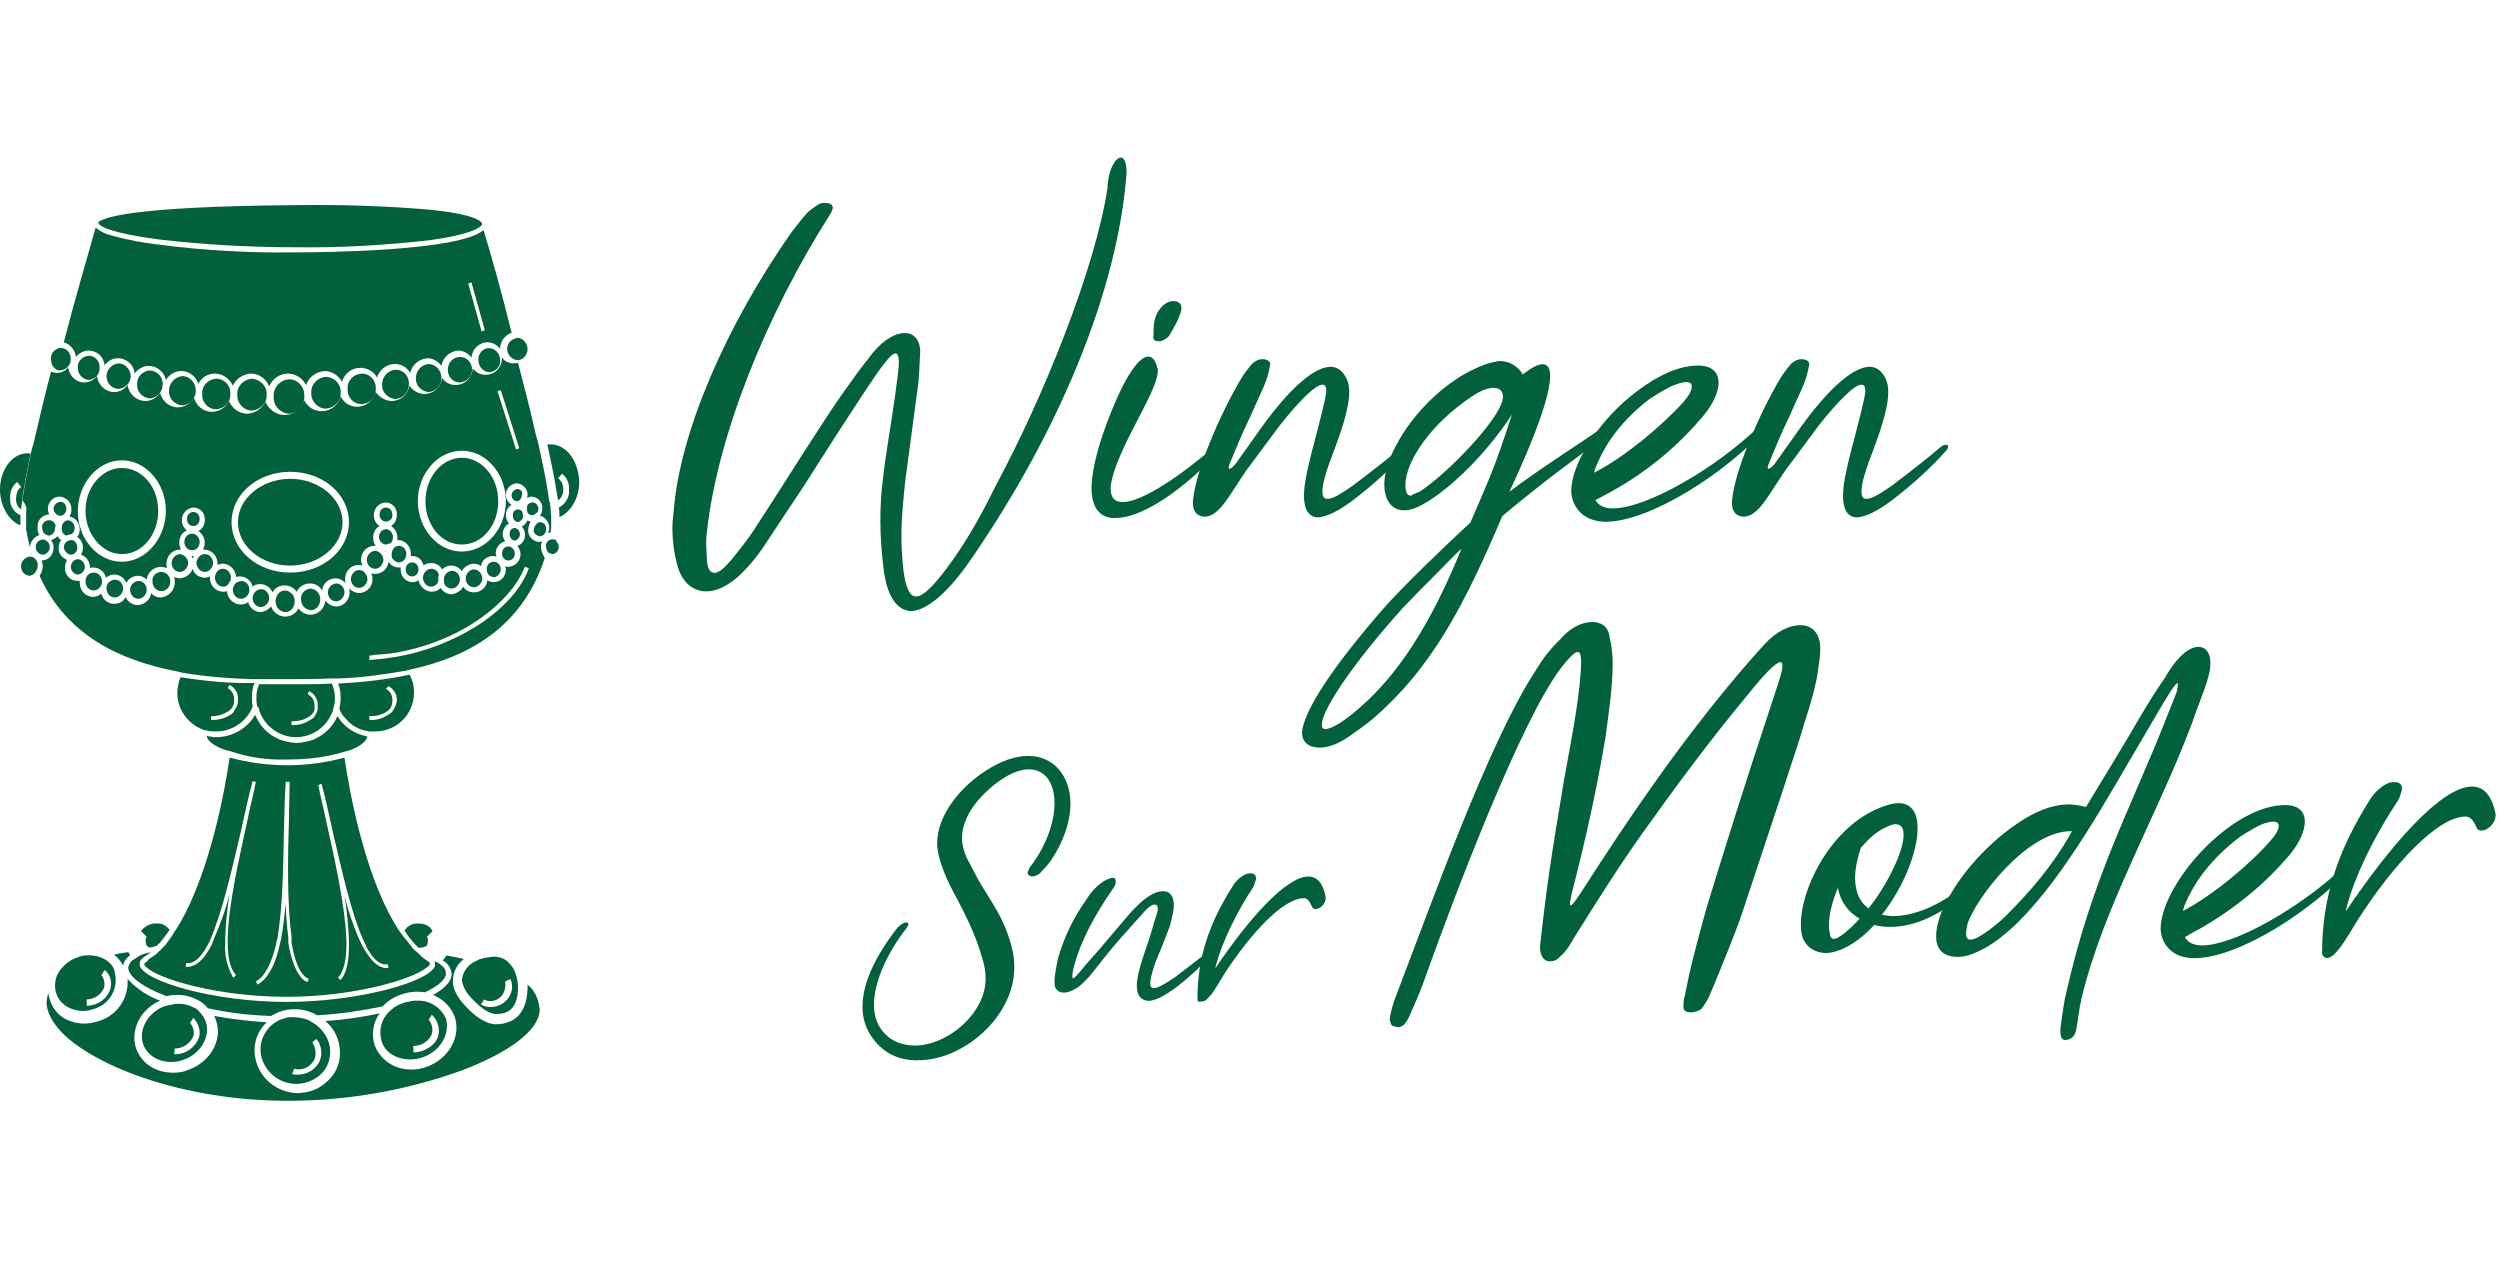 <?xml version="1.0" encoding="utf-8"?>
<!-- Generator: Adobe Illustrator 25.4.1, SVG Export Plug-In . SVG Version: 6.00 Build 0)  -->
<svg version="1.1" id="Calque_1" xmlns="http://www.w3.org/2000/svg" xmlns:xlink="http://www.w3.org/1999/xlink" x="0px" y="0px"
	 width="391.9px" height="200.5px" viewBox="0 0 391.9 200.5" style="enable-background:new 0 0 391.9 200.5;" xml:space="preserve" 
	>
<style type="text/css">
	.st0{enable-background:new    ;}
	.st1{fill:#02613C;}
</style>
<g transform="translate(-68.394 -10.5)">
	<g class="st0">
		<path class="st1" d="M206.9,99.6c-0.3-2.4-0.5-4.9-0.5-7.4c0-2.1,0.1-4.4,0.4-6.6c0.5-4.4,1.3-8.7,1.9-13c0.3-2.4,0.6-4.2,0.6-5.3
			c0-0.9-0.2-1.4-0.5-1.4c-0.7,0-2,1.7-4.4,5.3c-3.3,5-6.6,10.1-9.8,15.2c-2.3,3.4-4.5,6.8-6.7,10.1c-0.7,1-1.5,2-2.3,2.9
			c-2.3,2.6-4.6,3.8-6.5,3.8c-2.3,0-4.1-1.7-4.7-4.8c-0.4-1.6-0.6-3.4-0.6-5.1c0-0.9,0.1-1.8,0.2-2.7C175,78,182.4,61.3,192.4,47
			c0.8-1,1.6-2.1,2.5-3.1c0.5-0.5,1.1-0.9,1.7-1.3c0.3-0.2,0.7-0.3,1.1-0.3c0.8,0,1.4,0.3,1.2,1c-0.1,0.3-0.3,0.7-0.5,1
			c-9.8,15.4-17.6,34.6-19.2,49.7c-0.1,0.6-0.1,1.1-0.1,1.7c0,0.9,0.1,1.7,0.1,2.6c0.1,1.3,0.5,2,1.2,2c0.7,0,1.6-0.8,2.7-2.1
			c1.2-1.5,2.4-3,3.4-4.5c3.8-5.8,7.4-11.6,11.2-17.4c1.6-2.5,3.4-5,5.2-7.5c0.8-1,1.6-2.1,2.4-3.1c1.7-2,3.5-3,4.9-3
			c1.6,0,2.7,1.3,2.4,3.8c-0.1,1.7-0.1,3.4-0.4,5.2c-0.6,4.7-1.3,9.5-1.9,14.2c-0.3,2.9-0.6,5.9-0.6,8.7c0,1.4,0.1,2.8,0.2,4.2
			c0.3,3.5,1,5.2,2.1,5.2c1.2,0,3-1.9,5.6-5.5c2.7-3.8,4.9-7.8,6.8-11.7c7.7-14.3,15.7-34.3,17.6-46.8c0.1-2.8,1.2-4.8,2.1-4.8
			c0.5,0,0.9,0.7,0.9,2.4c-1.4,18.9-11,41.1-24.2,60.3c-3.7,5.5-7.2,8.4-9.7,8.4C209,106.1,207.4,104,206.9,99.6z"/>
		<path class="st1" d="M239.5,87c0-1.1,0.2-2.4,0.5-3.9c0.5-2.3,1.4-5.2,2.9-8.8c1.7-4.2,3.9-7.9,5.5-7.9c0.6,0,1.1,0.5,1.4,1.7
			c0.1,0.2,0.1,0.3,0.1,0.5c0,2.8-4.4,9.2-6.5,14.8c-0.6,1.6-0.9,2.8-0.9,3.7c0,1.5,0.7,2.1,1.9,2.1c2.9,0,8.7-3.8,14.5-8.8
			c0.3-0.2,0.8-0.4,1-0.2c0.1,0.1,0.1,0.2,0.1,0.2c0,0.2-0.1,0.3-0.2,0.5c-6,6.6-12.5,10.8-16.5,10.8C241,91.8,239.5,90.3,239.5,87z
			 M249.2,63.3c0.1-0.9-0.3-3.1,1.4-4.8c0.3-0.3,0.8-0.7,1.5-0.8h0.2c0.6,0,1,0.2,1.2,0.6c0.1,0.2,0.1,0.3,0.1,0.5
			c0,0.5-0.3,1.1-0.5,1.7c-0.4,0.9-0.9,1.7-1.4,2.6c-0.4,0.5-1.1,0.9-1.6,0.9C249.4,64,249.1,63.7,249.2,63.3z"/>
		<path class="st1" d="M273,89.9c-0.1-0.5-0.2-1-0.2-1.6c0-3.5,1.9-8.9,3.3-15.2c0.1-0.5,0.2-1,0.2-1.3c0-0.7-0.2-1-0.6-1
			c-1.1,0-3.7,2.6-6.7,6.4c-1.7,2.3-3.4,4.6-5.2,7c-2.6,3.7-4.2,7.3-6.6,7.3c-1.5-0.1-1.9-1.3-1.8-2.5c0.5-5.5,5.3-15.6,7.9-19.7
			c0.4-0.6,0.9-1.2,1.3-1.7c0.5-0.5,1.1-0.8,1.7-0.8c0.8,0,1.3,0.4,1.2,0.9c-0.5,2.9-1.3,3.9-3.1,8.1c-1.2,2.4-2.2,4.9-3.2,7.3
			c-0.1,0.3-0.2,0.5-0.2,0.7c0,0.1,0.1,0.2,0.1,0.2c0.2,0,0.6-0.3,1-0.8c1.1-1.5,2.1-3,3.2-4.5c4.5-6.5,8.8-10.7,11.7-10.7
			c1,0,1.9,0.6,2.5,1.9c0.3,0.6,0.4,1.3,0.4,2.1c0,2-0.8,4.9-2.3,8.9c-1.2,3.1-1.9,5.3-1.9,6.6c0,0.8,0.2,1.2,0.8,1.2
			c0.8,0,2-0.7,4-2.1c2-1.5,5.5-4.2,7.7-6.1c0.3-0.2,0.8-0.4,1-0.2c0.1,0.1,0.1,0.2,0.1,0.2c0,0.2-0.1,0.3-0.2,0.5
			c-2.3,2.6-5.1,5.2-8.2,7.6c-2.3,1.8-4.5,3-6,3C274.1,91.6,273.3,91,273,89.9z"/>
		<path class="st1" d="M272.5,125.3c0-0.3,0.1-0.7,0.2-1.1c1.3-4.6,7.1-12,12.2-17.9c3.4-3.9,9.9-10.1,14-13.9
			c2.7-6.3,3.7-8.2,6.5-16.9c-4.6,7-10.7,12.5-14.6,14.4c-0.8,0.4-1.6,0.6-2.3,0.6c-1.8,0-3.1-1.4-3.1-4.1c0-3.7,3.2-9.9,8.9-14.7
			c1.5-1.2,3-2.3,4.9-3.2c1.2-0.6,2.4-1.1,3.7-1.3c0.2-0.1,0.5-0.1,0.7-0.1c1.3,0,2.8,0.8,3.5,2.1c1.4-1.1,2.4-1.6,3.1-1.6
			c0.8,0,1.2,0.6,1.2,1.8c0,3.1-2.4,9.7-6.4,18.2c4.4-3.4,13.5-9.2,13.9-9.6c0.5-0.3,0.9-0.6,1.6-1c0.1-0.1,0.6-0.1,0.7,0
			c0.2,0.1,0.3,0.4,0.2,0.6c-0.2,0.3-0.6,0.7-0.9,0.9c-5.5,4.2-9.8,7.2-16.6,12.9c-6.1,14.3-11.1,23.8-20.2,31.7
			c-1.2,1-2.6,2-3.9,2.9c-1.6,1.1-3.2,1.7-4.5,1.7C273.6,127.7,272.5,126.9,272.5,125.3z M281.7,121.3c5.7-5,10.8-12.5,15.8-24.8
			c-1,0.9-3.5,3.5-3.7,3.7c-1.9,1.9-3.7,3.7-5.5,5.6c-3.5,3.9-6.8,7.9-9.6,12c-2,3-3.1,5.2-3.1,6.3c0,0.5,0.2,0.7,0.6,0.7
			C277.2,124.7,279,123.7,281.7,121.3z M290.9,87.6c3.9-2.5,11.3-10,12.8-13.7c0.2-0.5,0.3-0.9,0.3-1.2c0-0.9-0.5-1.4-1.5-1.4
			c-0.8,0-2,0.4-3.3,1.3c-6.5,4.3-10.5,10.2-10.5,14c0,0.2,0,0.5,0.1,0.8c0.1,0.5,0.3,0.8,0.8,0.8C289.9,88,290.3,87.8,290.9,87.6z
			 M318.9,78l-0.1,0.1C318.7,78.1,318.8,78,318.9,78z"/>
		<path class="st1" d="M314.9,88.8c-0.1-0.4-0.2-0.9-0.2-1.3c0-4.2,4-10.5,9.2-14.8c2.8-2.3,6.8-4.9,10.7-4.9c2.2,0,3.2,1.1,3.2,2.7
			c0,1.5-0.9,3.4-2.4,5.2c-3.8,4.5-8.4,8.5-14.3,11.8c-0.4,0.2-1.7,0.9-2.6,1.4c0.5,0.9,1.5,1.3,2.7,1.3c5.3,0,16.2-6.3,23.1-13
			c0.2-0.2,0.6-0.3,0.9-0.3c0.2,0,0.3,0.1,0.3,0.2c0,0.2-0.1,0.4-0.5,0.8c-6.1,6.7-17.9,14.4-25,14.4
			C317.6,92.2,315.7,91.2,314.9,88.8z M332.3,73.5c0.9-1,1.3-1.9,1.3-2.4c0-0.5-0.3-0.7-0.9-0.7c-0.6,0-1.7,0.3-3,1
			c-0.9,0.5-1.9,1.1-2.8,1.7c-4,3.1-6.7,6.6-8.2,10.3c-0.1,0.1-0.3,0.7-0.4,1.2C323,82.2,329,77.2,332.3,73.5z"/>
		<path class="st1" d="M357.5,89.9c-0.1-0.5-0.2-1-0.2-1.6c0-3.5,1.9-8.9,3.3-15.2c0.1-0.5,0.2-1,0.2-1.3c0-0.7-0.2-1-0.6-1
			c-1.1,0-3.7,2.6-6.7,6.4c-1.7,2.3-3.4,4.6-5.2,7c-2.6,3.7-4.2,7.3-6.6,7.3c-1.5-0.1-1.9-1.3-1.8-2.5c0.5-5.5,5.3-15.6,7.9-19.7
			c0.4-0.6,0.9-1.2,1.3-1.7c0.5-0.5,1.1-0.8,1.7-0.8c0.8,0,1.3,0.4,1.2,0.9c-0.5,2.9-1.3,3.9-3.1,8.1c-1.2,2.4-2.2,4.9-3.2,7.3
			c-0.1,0.3-0.2,0.5-0.2,0.7c0,0.1,0.1,0.2,0.1,0.2c0.2,0,0.6-0.3,1-0.8c1.1-1.5,2.1-3,3.2-4.5c4.5-6.5,8.8-10.7,11.7-10.7
			c1,0,1.9,0.6,2.5,1.9c0.3,0.6,0.4,1.3,0.4,2.1c0,2-0.8,4.9-2.3,8.9c-1.2,3.1-1.9,5.3-1.9,6.6c0,0.8,0.2,1.2,0.8,1.2
			c0.8,0,2-0.7,4-2.1c2-1.5,5.5-4.2,7.7-6.1c0.3-0.2,0.8-0.4,1-0.2c0.1,0.1,0.1,0.2,0.1,0.2c0,0.2-0.1,0.3-0.2,0.5
			c-2.3,2.6-5.1,5.2-8.2,7.6c-2.3,1.8-4.5,3-6,3C358.5,91.6,357.8,91,357.5,89.9z"/>
	</g>
	<g class="st0">
		<path class="st1" d="M204.7,172.5c-0.7-1.2-1.1-2.6-1.1-4.2c0-3.3,1.6-7.4,5.5-12.4c0.5-0.5,1-0.8,1.3-0.8c0.3,0,0.4,0.1,0.4,0.3
			c0,0.1-0.1,0.3-0.3,0.6c-3.2,4.1-5.1,8.6-5.1,12c0,1.3,0.3,2.6,0.9,3.5c1.3,2.1,3.4,2.9,5.5,2.9c5.1,0,11.1-5,11.1-10.5
			c0-1.7-0.5-3.2-1-4.7c-0.7-2.2-1.7-4.3-2.7-6.3c-0.8-1.6-1.7-3.1-2.4-4.7c-0.5-1.2-1-2.4-1.3-3.8c-0.1-0.5-0.2-1.1-0.2-1.7
			c0-4.1,3.2-8.5,7.5-11.3c2.6-1.7,4.8-2.4,6.8-2.4c4,0,6.6,3.2,6.6,7.5c0,2.7-1,5.9-3.2,9.1c-0.5,0.6-1,1.2-1.6,1.8
			c-0.3,0.3-0.9,0.5-1.3,0.5c-0.4-0.1-0.7-0.4-0.6-0.7l0.3-0.7c2.7-3.5,3.9-7.2,3.9-10.1c0-3.2-1.5-5.3-4-5.3
			c-1.6,0-3.5,0.8-5.8,2.7c-3.4,2.9-4.7,5.7-4.7,8.1c0,1,0.3,2.1,0.7,3c0.6,1.2,1.3,2.4,1.9,3.6c1,1.7,2,3.2,2.9,4.8
			c1.1,1.9,1.9,4,2.4,6.1c0.2,0.9,0.3,1.8,0.3,2.7c0,7.9-8.1,14.6-15,14.6C209.2,176.8,206.5,175.5,204.7,172.5z"/>
		<path class="st1" d="M246.6,165c0-1,0.3-2.3,0.8-3.9c0.5-1.6,1.3-3.7,2-6.3l0.3-0.9c0.1-0.4,0.2-0.7,0.2-0.9
			c0-0.5-0.2-0.7-0.5-0.7c-0.5,0-1.1,0.5-1.8,1.3c-1.3,1.5-2.7,3-4,4.5c-1.4,1.6-2.6,3.2-3.9,4.8c-0.5,0.7-1.8,2.1-2.7,2.6
			c-0.7,0.4-1.3,0.6-1.8,0.6c-0.7,0-1.2-0.3-1.4-0.9c-0.1-0.3-0.1-0.5-0.1-0.9c0-1,0.3-2.2,0.5-3.4c0.9-3.2,2.3-6.3,4.5-9.4
			c0.6-1,1.9-2.6,3.4-3.2c0.3-0.1,0.5-0.2,0.7-0.2c0.4,0,0.5,0.2,0.5,0.6c0,0.3-0.1,0.7-0.5,1.2c-1.4,2-2.6,4-3.7,6.1
			c-1.1,2.2-2,4.4-2.5,6.6c-0.1,0.5-0.1,0.8-0.1,1c0,0.5,0.3,0.3,1.3-0.9c0.8-1,1.7-2,2.6-3c1.7-2,3.4-4,5.1-6
			c1.8-2,3.6-3.5,5.2-3.5c1.2,0,1.7,0.9,1.7,2.2c0,0.9-0.3,2-0.6,3.2c-0.6,1.7-1.4,3.6-2.3,5.8c-0.5,1.5-0.8,2.6-0.8,3.2
			c0,0.6,0.2,0.8,0.6,0.8c0.6,0,1.8-0.7,3.4-1.8c1.4-1.1,4-3,5.6-4.4c0.2-0.2,0.5-0.3,0.7-0.1c0,0,0,0.1,0,0.2c0,0.1,0,0.3-0.1,0.3
			c-1.7,1.8-3.7,3.8-5.9,5.5c-2,1.5-3.5,2.3-4.6,2.3C247.2,167.3,246.6,166.5,246.6,165z"/>
		<path class="st1" d="M256.1,167.2c0-6.7,1.9-12.1,5.6-17.9c0.3-0.5,0.7-0.9,1.2-1.3c0.4-0.3,0.9-0.6,1.5-0.6
			c0.8,0,0.9,0.5,0.9,0.9c-0.1,0.4-0.3,0.8-0.4,1.2c-2.3,3.4-5.1,8.8-6,12.8c5.1-7.6,11.1-14.4,14.6-14.4c1.3,0,2.3,1,2.7,3.2
			c0.1,1.1-0.9,1.9-1.6,1.9c-0.2,0-0.4-0.1-0.5-0.3c-0.2-0.3-0.5-1.4-1.3-1.4c-3.3,0-8.4,5.6-12.5,11.9c-1.4,2.3-1.8,3.1-2.7,3.9
			c-0.2,0.3-0.6,0.4-0.9,0.4C256.3,167.6,256.1,167.5,256.1,167.2z"/>
	</g>
	<g class="st0">
		<path class="st1" d="M286.5,171.1c-0.2-0.3-0.3-0.8-0.2-1.3c0.2-1,0.5-2.1,0.9-3.1c5.5-14.3,14.5-39.7,21.8-50.9
			c1.1-1.8,2.3-3.5,4-5.1c1.6-1.9,3.5-2.7,5-2.7c1.4,0,2.5,0.7,2.7,2.3c0.3,1.3,0.5,2.7,0.5,4.1c0,3.8-0.6,7.6-1.1,11.5
			c-1.3,7.8-3,15.6-5,23.4c-0.4,1.5-0.6,2.5-0.6,2.9c0,0.6,0.5,0.1,1.8-1.9c7.5-11.7,15.4-23.3,24.9-34.5c1.3-1.5,2.5-2.9,3.8-4.3
			c1.8-2,3.9-3,5.6-3c1.6,0,2.8,0.9,3.1,2.9c0.1,1.1,0,2.2-0.2,3.3c-0.3,3-1.3,6.2-2.3,9.3c-0.9,3.2-2.1,6.5-3.1,9.7l-6.5,19.6
			c-0.7,2.2-1.6,4.3-2.4,6.4c-0.9,2.2-1.8,4.5-2.8,6.8c-0.2,0.6-0.7,1.3-1.1,1.9c-0.3,0.5-1,0.7-1.7,0.8h-0.2
			c-0.7,0-1.1-0.3-1.1-0.8c0-0.6,0-1.2,0.2-1.8c0.4-2,0.8-3.9,1.3-5.9c0.7-2.7,1.4-5.4,2.2-8.2c3.4-11,5.4-17.5,10.5-32.9
			c0.8-2.4,1.3-3.9,1.3-4.7c0-0.4-0.1-0.6-0.3-0.6c-0.7,0-2.5,1.8-5.2,5.2c-5.9,7.1-11.3,14.4-16.5,21.7
			c-3.9,5.5-7.4,11.1-10.9,16.7c-0.3,0.6-0.7,1.2-1.2,1.8c-0.2,0.3-0.6,0.6-0.9,0.9c-0.5,0.5-1,0.6-1.5,0.6c-0.9,0-1.5-0.9-1.5-2.3
			c1-9.1,1.7-13.8,3.8-26.3c1-5.6,2.2-11.3,2.6-16.9c0.1-1.9,0.1-3-0.5-3c-0.4,0-1.2,0.7-2.6,2.5c-6.3,8.3-16.5,35.2-21.1,48
			c-0.7,2.1-1.6,4.2-2.5,6.2c-0.2,0.5-0.5,1.1-0.9,1.6c-0.1,0.2-0.6,0.5-0.9,0.5h-0.2C286.8,171.4,286.5,171.3,286.5,171.1z"/>
		<path class="st1" d="M351,157.6c-0.2-0.6-0.3-1.4-0.3-2.2c0-6,5.2-16.2,13.6-18.7c0.6-0.2,1.2-0.3,1.7-0.3c2.1,0,3,1.6,3,3.9
			c0,3.7-2.2,9.3-5.6,13.6c0.6,0.1,1.1,0.2,1.8,0.2c3.1,0,7.1-1.5,11.1-4.8c0.3-0.2,0.7-0.4,1-0.2c0.1,0.1,0.1,0.2,0.1,0.2
			c0,0.2-0.1,0.3-0.2,0.5c-4.3,4.2-8.8,6-12.5,6c-0.9,0-1.7-0.1-2.5-0.3l-0.1,0.1c-2.7,2.9-5.5,4.3-7.6,4.3
			C352.9,159.8,351.7,159.1,351,157.6z M359.9,154.5c-1.8-1-3-2.7-3.4-4.8c-0.9,2.1-1.4,4.2-1.4,5.9c0,0.6,0.1,1.1,0.2,1.6
			c0.1,0.3,0.3,0.5,0.6,0.5C356.7,157.6,358.4,156.2,359.9,154.5z M366.8,141.4c0-1-0.3-1.7-1.3-1.7c-0.4,0-0.9,0.2-1.5,0.5
			c-1.4,0.6-2.7,1.8-3.9,3.2c-0.6,1.8-0.9,3.4-0.9,4.7c0,2.2,0.7,3.8,2.1,4.8C364.2,149.3,366.8,144,366.8,141.4z"/>
		<path class="st1" d="M391.4,171.6c0.2-1.5,0.4-3,0.7-4.6c4.2-19,10.1-29.2,16-44.2l1.5-3.8c0.1-0.4,0.2-0.9,0.2-1.2
			c0-0.5-0.4-0.2-2.1,2.6l-7.8,13.3c-5.9,10.1-13.2,21.5-20.5,25.5c-1.4,0.7-2.6,1.3-4.1,1.3c-2.5,0-3.4-1.4-3.4-3.2
			c0-1.7,0.7-3.8,1.7-5.6c2.6-5,7.5-10.1,12.6-13.1c2.1-1.2,4.3-2,6.5-2c0.6,0,1.2,0.1,1.8,0.2l0.9,0.2c2.5-4.2,6.3-10.3,8.4-14
			c1.3-2.2,2.6-4.3,4-6.3c2-3.5,3.9-4.8,5.2-4.8c1.2,0,1.9,1,1.9,2.5c0,1.4-0.5,2.9-1,4.3c-0.6,1.7-1.3,3.4-1.9,5.2
			c-5.5,14.6-13.9,28.8-17.3,43.1c-0.4,1.6-0.5,3.1-0.8,4.7c-0.2,1.3-0.8,1.7-1.5,1.8C391.5,173.7,391.3,172.9,391.4,171.6z
			 M380.2,156.3c0.9-0.7,1.8-1.4,2.6-2.2c3.9-3.9,7.4-7.9,10.4-13.3c-7-0.2-15.2,10.7-16.4,14.6c-0.1,0.6-0.2,1-0.2,1.4
			c0,0.7,0.2,1,0.7,1C377.9,157.8,378.8,157.3,380.2,156.3z"/>
		<path class="st1" d="M407.3,157.4c-0.1-0.4-0.2-0.9-0.2-1.3c0-4.1,3.9-10.3,9-14.6c2.7-2.3,6.7-4.8,10.5-4.8
			c2.2,0,3.1,1.1,3.1,2.6c0,1.5-0.9,3.4-2.3,5.1c-3.7,4.4-8.3,8.3-14,11.6c-0.4,0.2-1.7,0.9-2.5,1.4c0.5,0.9,1.4,1.3,2.7,1.3
			c5.2,0,15.9-6.2,22.7-12.8c0.2-0.2,0.6-0.3,0.9-0.3c0.2,0,0.3,0.1,0.3,0.2s-0.1,0.4-0.5,0.7c-6,6.6-17.6,14.2-24.6,14.2
			C410,160.7,408.1,159.7,407.3,157.4z M424.3,142.3c0.9-1,1.3-1.8,1.3-2.3c0-0.5-0.3-0.7-0.9-0.7c-0.6,0-1.7,0.3-2.9,1
			c-0.9,0.5-1.9,1.1-2.7,1.7c-3.9,3.1-6.6,6.5-8.1,10.1c-0.1,0.1-0.3,0.7-0.4,1.2C415.2,150.9,421.1,146,424.3,142.3z"/>
		<path class="st1" d="M432.4,160c0-9.1,2.6-16.4,7.6-24.3c0.4-0.6,1-1.3,1.7-1.8c0.6-0.5,1.3-0.8,2-0.8c1.1,0,1.3,0.6,1.2,1.3
			c-0.2,0.6-0.3,1.1-0.6,1.6c-3.1,4.6-7,11.9-8.2,17.4c6.9-10.3,15-19.6,19.8-19.6c1.8,0,3.1,1.3,3.7,4.3c0.1,1.5-1.3,2.6-2.2,2.6
			c-0.3,0-0.6-0.1-0.7-0.3c-0.2-0.4-0.7-1.9-1.8-1.9c-4.4,0-11.4,7.6-16.9,16.2c-1.9,3.1-2.5,4.2-3.7,5.4c-0.3,0.3-0.8,0.6-1.2,0.6
			C432.8,160.6,432.5,160.4,432.4,160z"/>
	</g>
	<g transform="translate(68.394 42.56)">
		<path class="st1" d="M17.9,117.6c0.6,0.5,1.1,1.1,1.4,1.7c0.1-0.6,0.5-1.2,1.1-1.6c-0.1-0.2-0.2-0.4-0.3-0.5
			C19.3,117.3,18.6,117.4,17.9,117.6z"/>
		<path class="st1" d="M82.7,122.3c0,0.2,0,0.3,0,0.5c-0.1,4.7-2.8,5.7-5,5.7h0c-1.5,0-3.3-1.3-4.5-2.6c-0.7-0.7-2.3-2.5-2.2-4.2
			c0-1.3,0.6-2.6,1.7-3.4l-0.3-0.1c-0.8-0.2-1.6-0.3-2.4-0.5c-0.1,0.1-0.1,0.2-0.2,0.3c-0.1,0.2-0.3,0.3-0.4,0.5
			c0.8,0.4,1.3,1.2,1.4,2.1c0,1.2-1.1,2.3-2.9,3.3c0.2,0.1,0.4,0.2,0.6,0.3c1.3,0.7,2.3,1.8,2.8,3.2c1,3.1-1,6.6-4.5,7.8
			c-0.8,0.3-1.5,0.4-2.3,0.4c-1,0-2.1-0.2-3-0.7c-1.3-0.7-2.3-1.8-2.8-3.2c-0.5-1.7-0.2-3.5,0.8-4.9c-2.8,0.6-5.6,1-8.5,1.2
			c1.2,1,2,2.4,2.2,3.9c0.3,1.7-0.1,3.4-1.1,4.7c-1.1,1.4-2.7,2.4-4.4,2.6c-0.3,0-0.6,0.1-0.9,0.1c-3.3,0-6.2-2.3-6.8-5.6
			c-0.3-1.7,0.1-3.4,1.1-4.7c0.2-0.3,0.4-0.5,0.7-0.8c-2.8-0.2-5.5-0.5-8.2-1c0.1,0.3,0.2,0.5,0.3,0.8c1,3.1-1,6.5-4.5,7.7
			c-0.7,0.3-1.5,0.4-2.3,0.4c-1,0-2-0.2-3-0.7c-1.3-0.6-2.3-1.8-2.8-3.2c-0.9-2.9,0.8-6.1,3.8-7.4c-2-0.7-3.7-1.9-5.1-3.4
			c0.2,3-1.6,5.7-4.5,6.6c-0.7,0.2-1.5,0.4-2.2,0.4c-1,0-1.9-0.2-2.8-0.6c-1.3-0.6-2.3-1.8-2.7-3.2c-0.1-0.3-0.2-0.7-0.2-1
			c-0.2,0.4-0.2,0.9-0.3,1.4c0,1.5,0.8,3.1,2.4,4.8c5.2,5.3,19,10.7,35.4,10.7c9.3,0,18.6-1.6,27.4-4.8c7.6-2.9,12.1-6.4,12.1-9.5
			C84.4,124.3,83.7,123.1,82.7,122.3z"/>
		<path class="st1" d="M24.8,112.7c-0.1,0-0.2,0-0.4,0c-0.9,0-1.8,0.5-2.3,1.2l0.4,0.4l0.5,0.5c0,0,0,0.1-0.1,0.1
			c-0.1,0.3-0.1,0.7,0,1c0,0,0,0.1,0,0.1c0.1,0.2,0.2,0.3,0.4,0.4c0.1,0,0.1,0.1,0.2,0.1c0.1,0,0.3-0.1,0.4-0.1c0.1,0,0.2,0,0.3-0.1
			c0.1,0,0.2-0.1,0.4-0.1c0.1-0.1,0.2-0.3,0.4-0.4c0.6-0.7,1.1-1.4,1.6-2.1C26.1,113.1,25.5,112.7,24.8,112.7z"/>
		<path class="st1" d="M65.6,112.7c-0.1,0-0.2,0-0.4,0c-0.7,0.1-1.3,0.4-1.7,1c0,0-0.1,0.1-0.1,0.1c0.5,0.8,1.1,1.6,1.8,2.3
			c0.2,0.2,0.3,0.3,0.5,0.5l0,0v0l0-0.1c0.1,0,0.1,0,0.2,0c0.3,0,0.6-0.1,0.8-0.2c0.2-0.1,0.3-0.2,0.3-0.4c0.1-0.3,0.1-0.7,0-1
			c0,0,0-0.1-0.1-0.1l0.9-0.9C67.4,113.1,66.6,112.7,65.6,112.7z"/>
		<path class="st1" d="M20.9,118.4c-0.4,0.2-0.7,0.7-0.8,1.2c0,1.4,2.3,3.1,6,4.5c1.6-0.4,3.3-0.2,4.7,0.5c0.7,0.3,1.3,0.8,1.8,1.4
			c3.2,0.7,6.5,1.1,9.9,1.2c0.8-0.5,1.8-0.9,2.8-1c1.5-0.2,3.1,0.1,4.4,0.9c3.5-0.2,6.9-0.7,10.3-1.4c0.8-0.9,1.8-1.5,3-1.9
			c1.2-0.4,2.4-0.5,3.6-0.3c2.1-1,3.3-2,3.3-3c0-0.6-0.4-1.1-1.2-1.6c-0.2-0.1-0.4-0.2-0.6-0.3c0.1,0.2,0.1,0.4,0.1,0.6
			c0,0,0,0.1,0,0.1c-0.7,2.5-11.9,5.7-23.3,5.7c-11.3,0-22.3-3.2-23-5.7c0-0.1,0-0.2,0-0.3c0-0.4,0.2-0.7,0.5-0.9c0,0,0.1,0,0.1-0.1
			c0.2-0.1,0.4-0.3,0.6-0.4c0.1-0.1,0.2-0.1,0.3-0.2c0.1-0.1,0.1-0.1,0.2-0.2c-0.1,0-0.3,0.1-0.4,0.1c-0.1,0-0.3,0.1-0.4,0.1
			c-0.3,0.1-0.6,0.2-0.8,0.3C21.5,118,21.2,118.2,20.9,118.4z"/>
		<path class="st1" d="M27,114.6c-0.3,0.4-0.5,0.7-0.8,1.1c-0.1,0.1-0.1,0.2-0.2,0.3c-0.1,0.1-0.1,0.1-0.2,0.2
			c-0.1,0.1-0.2,0.2-0.3,0.3c0,0-0.1,0.1-0.1,0.1c-0.1,0.1-0.2,0.3-0.4,0.4c-0.1,0.1-0.3,0.3-0.4,0.4c-0.1,0.1-0.2,0.2-0.4,0.3
			c-0.1,0.1-0.2,0.2-0.3,0.2c-0.3,0.2-0.6,0.4-0.8,0.7c-0.1,0.1-0.2,0.2-0.3,0.2c-0.2,0.2-0.2,0.3-0.2,0.3c0.1,0.2,0.2,0.4,0.4,0.5
			c1.9,1.8,11.1,4.6,21.9,4.6c10.7,0,19.9-2.8,22-4.6c0.2-0.1,0.4-0.3,0.5-0.6c0-0.1,0-0.1-0.2-0.3c-0.1-0.1-0.2-0.1-0.3-0.2
			c-0.3-0.2-0.6-0.4-0.9-0.7c-0.1-0.1-0.1-0.1-0.2-0.2l-0.1-0.1c-0.1-0.1-0.1-0.1-0.2-0.2c-0.1-0.1-0.2-0.2-0.4-0.3
			c-0.1-0.1-0.2-0.2-0.2-0.2c-0.1-0.1-0.2-0.2-0.3-0.3c0-0.1-0.1-0.1-0.1-0.2c-0.1-0.2-0.3-0.3-0.4-0.5c-0.3-0.4-0.6-0.7-0.9-1.1
			c-0.3-0.4-0.5-0.7-0.8-1.1c-0.2-0.3-0.4-0.7-0.6-1c-4.7-8-7-20.4-7.8-25.9c-2.9,0.8-5.9,1.2-9,1.2c-3,0-6-0.4-9-1.2
			c-0.8,5.5-3.1,17.7-7.7,25.8c-0.2,0.3-0.4,0.7-0.6,1C27.4,113.9,27.2,114.2,27,114.6z M50.4,90.8c0.6,2.2,1.2,4.9,1.8,7.7
			c1.4,5.9,2.9,12.8,4.8,16.9l0,0c0.1,0.1,0.1,0.3,0.2,0.4l0,0c0.1,0.1,0.1,0.3,0.2,0.4l0,0.1c1,1.9,2.1,3,3.4,2.8l0.1,0.6
			c-0.3,0-0.6,0-0.9-0.1c-1.2-0.3-2.2-1.6-3.2-3.4l0,0c-0.1-0.1-0.1-0.3-0.2-0.4l0,0c-0.1-0.1-0.1-0.3-0.2-0.4l0,0
			c-1-2.3-1.8-4.6-2.4-7c0.4,2.3,0.6,4.6,0.7,6.9v0c0,0.1,0,0.3,0,0.4v0c0,0.1,0,0.3,0,0.4v0c0,2.3-0.3,4.1-1.1,5.2
			c-0.1,0.1-0.2,0.2-0.2,0.3l-0.2-0.2l0,0l-0.2-0.2c0.9-1,1.3-2.8,1.3-5.1c0,0,0,0,0,0c0-0.1,0-0.2,0-0.4v-0.1c0-0.1,0-0.2,0-0.4
			c0,0,0,0,0,0c-0.2-5.2-1.8-12.5-3.2-18.7c-0.4-2-0.9-3.8-1.2-5.5L50.4,90.8z M44.5,98.5c0.1-2.9,0.1-5.6,0.3-8l0.6,0
			c0,1.7-0.1,3.7-0.1,5.8c-0.2,6-0.3,13.3,0.4,18.5c0,0,0,0.1,0,0.1c0,0.1,0,0.2,0,0.3l0,0.1c0,0.1,0,0.2,0,0.3l0,0.1
			c0.5,2.9,1.3,5.1,2.7,5.7l-0.2,0.5c-0.1-0.1-0.3-0.1-0.4-0.2c-1.3-0.9-2.1-3.1-2.6-5.9c0,0,0-0.1,0-0.1c0-0.1,0-0.2,0-0.3
			c0,0,0-0.1,0-0.1c0-0.1,0-0.2,0-0.3c0,0,0-0.1,0-0.1c-0.2-1.6-0.4-3.5-0.4-5.4c-0.2,1.9-0.4,3.8-0.7,5.4c0,0,0,0.1,0,0.1
			c0,0.1,0,0.2-0.1,0.3c0,0,0,0.1,0,0.1c0,0.1,0,0.2-0.1,0.3c0,0,0,0.1,0,0.1c-0.6,2.9-1.6,5.1-3.1,6.2c-0.1,0.1-0.3,0.2-0.4,0.3
			l-0.3-0.5c1.5-0.8,2.5-3,3.2-5.9c0,0,0-0.1,0-0.1c0-0.1,0-0.2,0.1-0.3c0,0,0-0.1,0-0.1c0-0.1,0-0.2,0.1-0.3c0,0,0-0.1,0-0.1
			C44.3,110.2,44.4,104,44.5,98.5L44.5,98.5z M37.8,98.1c0.6-2.8,1.2-5.5,1.8-7.7l0.5,0.1c-0.3,1.7-0.8,3.5-1.2,5.5
			c-1.4,6.4-3.1,13.8-3.2,19c0,0,0,0.1,0,0.1c0,0.1,0,0.2,0,0.3c0,0,0,0.1,0,0.1c0,0.1,0,0.2,0,0.3v0.1c0,2.2,0.4,3.9,1.3,4.9
			l-0.2,0.2l0,0l-0.2,0.2c-0.1-0.1-0.2-0.2-0.2-0.3c-0.8-1.5-1.2-3.2-1.1-4.9c0,0,0-0.1,0-0.1c0-0.1,0-0.2,0-0.3c0,0,0-0.1,0-0.1
			c0-0.1,0-0.2,0-0.3c0,0,0-0.1,0-0.1c0.1-2.4,0.3-4.7,0.7-7.1c-0.6,2.5-1.5,4.9-2.5,7.2l0,0.1c-0.1,0.1-0.1,0.2-0.2,0.4l0,0.1
			c-0.1,0.1-0.1,0.3-0.2,0.4l0,0c-0.9,1.7-1.9,2.9-3.1,3.2c-0.2,0.1-0.4,0.1-0.6,0.1c-0.1,0-0.2,0-0.3,0l0.1-0.6
			c1.2,0.2,2.3-0.9,3.3-2.7l0,0c0.1-0.1,0.1-0.3,0.2-0.4l0,0c0.1-0.1,0.1-0.2,0.2-0.4l0,0C34.8,111.1,36.4,104.1,37.8,98.1
			L37.8,98.1z"/>
		<path class="st1" d="M33.9,83.5c-0.5,0-1-0.1-1.5-0.2c0.1,0.8,1.2,1.6,2.9,2.2c0.1,0,0.3,0.1,0.4,0.1c0.1,0,0.3,0.1,0.4,0.1
			C39,86.7,42,87.1,45,87c3,0,6-0.3,8.9-1.2c0.1,0,0.3-0.1,0.4-0.1c0.1,0,0.3-0.1,0.4-0.1c1.7-0.6,2.7-1.4,2.9-2.2
			c-2-0.4-3.7-1.5-4.7-3.2h0c-0.7,1.6-2,2.9-3.6,3.6c-0.4,0.2-0.9,0.3-1.3,0.4c-0.5,0.1-1,0.2-1.5,0.2c-0.5,0-1-0.1-1.5-0.2
			c-0.4-0.1-0.9-0.2-1.3-0.4c-1.7-0.7-3-2.1-3.7-3.8C38.8,82.1,36.4,83.5,33.9,83.5z"/>
		<path class="st1" d="M28.3,74.1c-0.3,0.8-0.5,1.6-0.5,2.5c0,2.5,1.6,4.8,4,5.7c0.1,0.1,0.3,0.1,0.4,0.1c0.1,0,0.3,0.1,0.4,0.1
			c0.4,0.1,0.9,0.1,1.3,0.1c2.1,0,4.1-1.1,5.2-2.9c0.1-0.2,0.2-0.3,0.3-0.5s0.1-0.3,0.2-0.5l0-0.1c-0.1-0.5-0.1-0.9-0.1-1.4
			c0-0.8,0.1-1.5,0.4-2.2C36,75.1,32.1,74.7,28.3,74.1z M36.6,79.6c-0.2,0.2-0.3,0.3-0.5,0.4c-0.5,0.3-1.1,0.6-1.8,0.7
			c-0.4,0.1-0.8,0.1-1.1,0.1l-0.1,0l0-0.6c0.1,0,0.1,0,0.2,0c0.5,0,1.1-0.1,1.6-0.3c0.1-0.1,0.3-0.1,0.4-0.2
			c0.3-0.1,0.6-0.3,0.9-0.6c0.3-0.3,0.5-0.8,0.5-1.3c0.1-0.8-0.3-1.6-1-2l0,0l0.3-0.5c0.9,0.5,1.4,1.4,1.3,2.4c0,0.5-0.1,1-0.5,1.5
			C36.7,79.4,36.6,79.5,36.6,79.6L36.6,79.6z"/>
		<path class="st1" d="M53,75.1c0.3,0.7,0.4,1.5,0.4,2.3c0,0.6-0.1,1.1-0.2,1.7c0.1,0.1,0.1,0.2,0.2,0.4c0.1,0.2,0.2,0.4,0.3,0.5
			c0.1,0.2,0.3,0.4,0.5,0.6c0.8,1,2,1.7,3.2,1.9c0.2,0,0.3,0.1,0.5,0.1c0.2,0,0.3,0,0.5,0c0.1,0,0.3,0,0.4,0c3.4,0,6.1-2.7,6.1-6.1
			c0-1-0.2-1.9-0.7-2.8C60.5,74.5,56.7,74.9,53,75.1z M61.4,79.6c-1,0.8-2.2,1.3-3.5,1.2l0-0.6c0.1,0,0.1,0,0.2,0
			c1.1,0,2.1-0.3,2.9-1c0.3-0.3,0.5-0.8,0.5-1.3c0.1-0.8-0.3-1.6-1-2l0,0l0.2-0.2l0,0l0.2-0.2c0.9,0.5,1.4,1.4,1.3,2.4
			C62.1,78.5,61.8,79.1,61.4,79.6L61.4,79.6z"/>
		<path class="st1" d="M1.6,46.1c-0.1-1,0.3-2,1.1-2.6L3,43.9l0,0l0.3,0.4l-0.1,0.1c-0.4,0.3-0.6,0.6-0.7,1.8c0,0.6,0.3,1.3,0.8,1.6
			c0.1-0.7,0.2-1.5,0.3-2.4c0.3-1.8,0.7-4,1.2-6.4c-0.1,0-0.3,0-0.4,0C2,38.9,0,41.5,0,44.7c0,2.6,1.4,4.9,3.2,5.6c0-0.5,0-1,0-1.6
			C2.2,48.3,1.5,47.2,1.6,46.1z"/>
		<path class="st1" d="M86.3,37.6c-0.2,0-0.4,0-0.5,0c0.5,2.4,1,4.6,1.3,6.5c0.1,0.8,0.3,1.6,0.4,2.3c0.5-0.4,0.8-1,0.8-1.6
			c0-1.1-0.3-1.4-0.7-1.8l-0.1-0.1l0.6-0.7c0.8,0.6,1.2,1.6,1.1,2.6c0.1,1.1-0.6,2.2-1.6,2.7c0.1,0.5,0.1,1,0.1,1.5
			c1.8-0.8,3.1-3,3.1-5.5C90.7,40.2,88.8,37.6,86.3,37.6z"/>
		<path class="st1" d="M40.5,78.8c0,0.1,0.1,0.2,0.1,0.3c0,0.1,0.1,0.3,0.1,0.4c0.9,2.4,3.2,4,5.7,4c2.4,0,4.5-1.4,5.5-3.5
			c0.1-0.1,0.1-0.3,0.2-0.4s0.1-0.3,0.1-0.4c0,0,0,0,0,0c0.1-0.3,0.1-0.5,0.2-0.8c0.1-0.3,0.1-0.7,0.1-1c0-0.6-0.1-1.2-0.3-1.8
			c0-0.2-0.1-0.3-0.2-0.5l-0.2,0c-1.5,0.1-3,0.1-4.7,0.1c-0.6,0-1.2,0-1.8,0c-1.6,0-3.2,0-4.7,0h0c-0.1,0.3-0.2,0.7-0.3,1
			c-0.1,0.4-0.1,0.8-0.1,1.2c0,0.1,0,0.3,0,0.4c0,0.3,0.1,0.6,0.1,0.9C40.5,78.7,40.5,78.8,40.5,78.8z M48.3,76.5L48.3,76.5l0.2-0.2
			c0.9,0.5,1.4,1.4,1.3,2.4c0,0,0,0,0,0c0,0.1,0,0.3,0,0.4c0,0.1-0.1,0.3-0.1,0.4c-0.1,0.3-0.3,0.6-0.5,0.9c-1,0.8-2.2,1.3-3.5,1.2
			l0-0.3l0,0l0-0.3c0.1,0,0.1,0,0.2,0c1.1,0,2.1-0.3,2.9-1c0.2-0.2,0.3-0.3,0.4-0.5c0.1-0.1,0.1-0.3,0.1-0.4c0-0.1,0-0.2,0-0.3
			c0,0,0,0,0-0.1c0.1-0.8-0.3-1.5-1-1.9l0,0L48.3,76.5z"/>
		<path class="st1" d="M30,55.1c0.1,0.1,0.1,0.2,0.2,0.4c0-0.1,0.1-0.2,0.2-0.4c-0.1,0-0.1,0-0.2,0C30.1,55.1,30,55.1,30,55.1z"/>
		<path class="st1" d="M60.4,54.3c0,0.1,0.1,0.1,0.1,0.2c0-0.1,0-0.1,0-0.2h0C60.5,54.3,60.5,54.3,60.4,54.3z"/>
		<path class="st1" d="M84.8,53.6c0-0.3,0.1-0.6,0.2-0.8c-0.1,0-0.3,0.1-0.4,0.1c-1,0-1.9-0.9-1.8-1.9c0-0.5,0.2-0.9,0.4-1.3
			c-0.2,0-0.3-0.1-0.5-0.2c-0.2,0.4-0.5,0.8-0.9,1c0.3,0.3,0.5,0.8,0.5,1.3c0,0.8-0.5,1.5-1.2,1.7c0.3,0.4,0.5,0.8,0.5,1.3
			c0,1.1-0.8,1.9-1.9,2c-0.2,0-0.3,0-0.5-0.1c0,0.2,0.1,0.3,0.1,0.5c0,1.1-0.8,2-1.9,2c-0.4,0-0.7-0.1-1-0.3c-0.1,1.1-1,1.9-2.1,1.9
			c-0.7,0-1.3-0.3-1.7-0.9c-0.3,0.7-1.1,1.1-1.8,1.2c-0.7,0-1.4-0.4-1.7-1c-0.4,0.4-0.9,0.6-1.4,0.6c-1,0-1.9-0.8-2.1-1.8
			c-0.3,0.2-0.6,0.3-0.9,0.3c-1.1,0-1.9-0.9-1.9-2c0-0.1,0-0.2,0-0.3c-0.1,0-0.2,0-0.3,0c-0.7,0-1.3-0.4-1.6-0.9
			c-0.1,1.1-1,1.9-2.1,1.9c-0.2,0-0.4,0-0.6-0.1c0.1,0.3,0.2,0.6,0.2,0.9c0,1.2-0.9,2.2-2.1,2.2c-0.6,0-1.2-0.3-1.6-0.8
			c0.1,0.2,0.1,0.5,0.1,0.7c0,1.2-0.9,2.2-2.1,2.2c-0.7,0-1.3-0.4-1.7-0.9c-0.1,1.2-1.1,2.2-2.3,2.2c-0.8,0-1.5-0.4-1.9-1
			c-0.4,0.8-1.2,1.3-2.1,1.3c-1,0-1.9-0.7-2.2-1.6c-0.4,0.5-1,0.8-1.6,0.9c-1,0-1.8-0.7-2-1.6c-0.3,0.3-0.8,0.4-1.2,0.4
			c-1.1,0-2.1-1-2.1-2.1c-0.2,0.1-0.4,0.1-0.6,0.1c-1.2,0-2.1-1-2.1-2.2c0-0.1,0-0.1,0-0.2c-0.3,0.1-0.5,0.2-0.8,0.2
			c-0.9,0-1.7-0.6-1.9-1.4c-0.3,0.9-1.1,1.4-2,1.5c-0.3,0-0.6-0.1-0.9-0.2c0.1,0.3,0.1,0.5,0.1,0.8c0,1.3-1,2.3-2.2,2.4
			c-0.6,0-1.1-0.2-1.5-0.7c-0.1,1-1,1.8-2.1,1.9c-0.8,0-1.6-0.5-1.9-1.3c-0.3,0.7-1,1.1-1.8,1.1c-1,0-1.8-0.7-2-1.6
			c-0.4,0.3-0.8,0.5-1.3,0.5c-1.2,0-2.1-1-2.1-2.2c0-0.1,0-0.2,0-0.3c-0.1,0-0.3,0-0.4,0c-1.1,0-2-1-1.9-2.1c0-0.4,0.1-0.8,0.3-1.2
			c-0.8-0.3-1.4-1.1-1.3-1.9c0-0.4,0.1-0.9,0.4-1.2c-0.2-0.1-0.4-0.3-0.6-0.6c-0.3,0.3-0.6,0.5-1,0.6c0.3,0.4,0.4,0.8,0.4,1.2
			c0,1.1-0.8,2-1.9,2h0c0.1,0.3,0.2,0.6,0.2,0.9c0,0.5-0.2,1.1-0.5,1.5c4.1,9.1,12.2,13.2,21.6,15l0.4,0.1l0.4,0.1
			c3.6,0.6,7.2,0.9,10.9,1l0.5,0h0.1l0.3,0h0.1l0.5,0c1.4,0,2.9,0,4.3,0c2.1,0,4.2,0,6.3-0.1l0.5,0h0l0.4,0h0l0.4,0
			c3.6-0.1,7.1-0.6,10.6-1.2c0.2,0,0.3-0.1,0.4-0.1l0.4-0.1c9.7-2.1,17.7-7,21.1-17.5C85.1,54.9,84.8,54.3,84.8,53.6z M74.7,66.1
			c-3.7,2.3-7.8,3.9-12,4.7c-0.2,0-0.4,0.1-0.6,0.1c-0.2,0-0.5,0.1-0.7,0.1c-1.1,0.2-2.3,0.3-3.5,0.4l0-0.7c0.2,0,0.5,0,0.7-0.1
			c0.5,0,1-0.1,1.4-0.1c0.3,0,0.7-0.1,1-0.1c0.3,0,0.5-0.1,0.8-0.1c11.1-1.9,18.3-8.3,20.3-13.1c0.1-0.1,0.1-0.3,0.2-0.4l0.6,0.2
			C81.8,60.2,78.8,63.5,74.7,66.1z"/>
		<path class="st1" d="M15.4,2.8c0,0.6,2,1.7,9.7,2.7c7,0.8,14,1.2,21.1,1.2c7,0.1,14.1-0.3,21.1-1.1c7.9-1.1,8.3-2.4,8.3-2.6l0,0v0
			c-0.2-0.4-1.2-1.5-8.4-2.2c-7-0.6-14-0.8-21.1-0.7C20.3,0.3,16.1,2.1,15.4,2.8C15.4,2.8,15.4,2.8,15.4,2.8L15.4,2.8z"/>
		<path class="st1" d="M11.9,23.9c0.5-0.6,1.2-1,2-1c1.3,0,2.4,1,2.5,2.3c0.5-0.7,1.3-1.1,2.1-1.1c1.3,0,2.5,1,2.6,2.4
			c0.5-0.7,1.3-1.2,2.2-1.2c1.3,0,2.4,0.9,2.7,2.2c0.5-0.8,1.4-1.4,2.4-1.4c1.2,0,2.3,0.8,2.7,2c0.5-1,1.5-1.6,2.6-1.6
			c1.2,0,2.3,0.8,2.8,1.9c0.5-1.1,1.6-1.8,2.8-1.9c1.3,0,2.4,0.8,2.9,2c0.5-1.2,1.7-2,2.9-2c1.2,0,2.3,0.7,2.9,1.8
			c0.4-1.3,1.6-2.1,2.9-2.2c1.1,0,2.2,0.7,2.7,1.7c0.4-1.3,1.5-2.2,2.9-2.2c1.1,0,2.1,0.6,2.6,1.5c0.4-1.2,1.5-2.1,2.8-2.1
			c1,0,1.9,0.5,2.4,1.4c0.3-1.3,1.4-2.2,2.7-2.3c0.9,0,1.7,0.5,2.2,1.2c0.2-1.3,1.3-2.3,2.6-2.4c0.8,0,1.6,0.4,2.1,1.1
			c0.1-1.3,1.2-2.4,2.5-2.4c0.8,0,1.5,0.4,2,1c0-1.1,0.7-2.1,1.8-2.5C78.6,13.6,76.9,7.6,75.8,4c-3.7,3.3-25,3.5-29.6,3.5
			C39.1,7.6,32,7.2,25,6.3c-2.5-0.3-4.9-0.7-7.3-1.4c-1-0.2-1.9-0.6-2.7-1.3c-1.2,4.3-3.2,11-5,18C11,21.9,11.8,22.8,11.9,23.9z
			 M73.9,12.2l2.1,7.5l-0.5,0.2l-2.1-7.5L73.9,12.2z"/>
		<path class="st1" d="M4.1,48.1c0,0.2,0,0.3,0,0.5c0,0.2,0,0.3,0,0.5c0,0.5,0,1,0,1.5c0,0.1,0,0.2,0,0.3c0,0.1,0,0.3,0.1,0.4
			c0,0.2,0.1,0.5,0.1,0.7c0.1,0.6,0.3,1.2,0.4,1.8c0,0,0,0,0,0c0-0.9,0.6-1.7,1.5-2c0,0-0.1-0.1-0.1-0.1C6,51.4,5.9,51.2,5.9,51
			c0-0.1,0-0.3,0-0.4c0-0.1,0-0.2,0-0.4c0.1-0.9,0.9-1.6,1.8-1.6h0h0c0,0,0,0,0,0c-0.1-0.3-0.2-0.6-0.2-0.9c0-0.8,0.5-1.5,1.2-1.8
			c0.2-0.1,0.4-0.1,0.6-0.1c0,0,0.1,0,0.1,0c0.2,0,0.5,0.1,0.7,0.2c0.7,0.3,1.1,1,1.1,1.8c0,0.4-0.1,0.8-0.3,1.1
			c0.9,0.2,1.6,1,1.6,2c0,0.4-0.1,0.9-0.4,1.2c0.6,0.4,0.9,1,0.9,1.7c0,0.4-0.1,0.8-0.3,1.1c0.9,0.3,1.4,1.1,1.4,2c0,0,0,0.1,0,0.1
			c0.2-0.1,0.4-0.1,0.5-0.1c1,0,1.8,0.7,2,1.6c0.4-0.3,0.8-0.5,1.3-0.5c0.8,0,1.6,0.5,1.9,1.3c0.4-0.7,1.1-1.1,1.8-1.1
			c0.5,0,1,0.2,1.4,0.6c0.1-1.1,1.1-2,2.2-2c0.3,0,0.7,0.1,1,0.2c-0.1-0.2-0.1-0.5-0.1-0.7c0-1.2,0.9-2.2,2.1-2.2c0.1,0,0.1,0,0.2,0
			c-0.2-0.3-0.3-0.7-0.3-1.1c0-0.8,0.4-1.6,1.2-1.9c-0.5-0.4-0.8-1-0.8-1.6c0-1.1,0.8-1.9,1.8-2c1.1,0,1.9,0.9,1.8,2
			c0,0.7-0.4,1.4-1,1.7c0.6,0.4,1,1.1,1,1.8c0,0.4-0.1,0.7-0.3,1.1c0.1,0,0.2,0,0.2,0c1.2,0,2.1,1,2.1,2.2c0,0.1,0,0.1,0,0.2
			c0.3-0.1,0.5-0.2,0.8-0.2c1.1,0,2.1,1,2.1,2.1c0.2-0.1,0.4-0.1,0.6-0.1c1,0,1.8,0.7,2,1.6c0.3-0.3,0.8-0.4,1.2-0.4
			c0.8,0,1.6,0.5,1.9,1.3c0.4-0.7,1.1-1.1,1.9-1.1c0.8,0,1.5,0.4,1.9,1c0.4-0.8,1.2-1.3,2.1-1.3c0.8,0,1.5,0.4,1.9,1.1
			c0.1-1.1,1-1.9,2.1-1.9c0.6,0,1.2,0.3,1.6,0.8c-0.1-0.2-0.1-0.5-0.1-0.7c0-1.2,0.9-2.2,2.1-2.2c0.2,0,0.4,0,0.6,0.1
			c-0.1-0.3-0.2-0.6-0.2-0.9c0-1.2,0.9-2.2,2.1-2.2c0.1,0,0.1,0,0.2,0c-0.3-0.4-0.4-0.8-0.4-1.3c0-0.8,0.4-1.5,1-1.8
			c-0.6-0.4-0.9-1-0.9-1.7c0-1.1,0.8-1.9,1.8-2c1.1,0,1.9,0.9,1.8,2c0,0.7-0.3,1.3-0.9,1.7c0.6,0.4,1,1.1,1,1.8c0,0.2,0,0.3,0,0.4
			c0,0,0.1,0,0.1,0c1.1,0,2,1,2,2.1c0,0.1,0,0.3,0,0.4c0.1,0,0.1,0,0.2,0c0.9,0,1.6,0.6,1.8,1.5c0.3-0.3,0.8-0.4,1.2-0.4
			c0.7,0,1.4,0.4,1.7,1c0.4-0.4,0.9-0.6,1.4-0.6c0.7,0,1.3,0.3,1.7,0.9c0.3-0.7,1.1-1.1,1.8-1.2c0.4,0,0.9,0.1,1.2,0.4
			c0.1-0.9,0.9-1.6,1.9-1.6c0.2,0,0.3,0,0.5,0.1c0-0.1,0-0.3-0.1-0.5c0-0.9,0.6-1.7,1.5-1.9c-0.2-0.3-0.4-0.7-0.4-1.1
			c0-0.7,0.4-1.4,1-1.7c-0.3-0.3-0.5-0.8-0.5-1.3c0-0.7,0.3-1.3,0.9-1.6c-0.5-0.3-0.9-0.9-0.9-1.6c0-0.7,0.4-1.3,1-1.6
			c0.2-0.1,0.5-0.2,0.7-0.2l0,0c0.2,0,0.5,0.1,0.7,0.2c0.6,0.3,1,0.9,1,1.6c0,0.2,0,0.3-0.1,0.5c0.2-0.1,0.5-0.2,0.7-0.2
			c1,0,1.8,0.9,1.7,1.9c0,0.4-0.1,0.8-0.4,1.1c0,0,0,0,0,0c0.6,0.1,1,0.5,1.3,1c0.1,0.2,0.2,0.5,0.2,0.7c0,0.1,0,0.2,0,0.2
			c0,0.3-0.1,0.5-0.2,0.8c0.1,0,0.3-0.1,0.4-0.1h0c0-0.2,0.1-0.5,0.1-0.7c0-0.1,0-0.2,0-0.3c0-0.2,0-0.5,0-0.7c0-0.2,0-0.5,0-0.7
			c0-0.4-0.1-0.9-0.1-1.5c0-0.2,0-0.3-0.1-0.5c0-0.2,0-0.3-0.1-0.5c-0.1-0.4-0.1-0.8-0.2-1.3c-0.3-2.2-0.9-4.8-1.5-7.7
			c-0.1-0.2-0.1-0.5-0.2-0.7c-0.1-0.2-0.1-0.5-0.2-0.7c-0.8-3.6-1.8-7.5-2.8-11.3c-0.2,0.1-0.5,0.1-0.7,0.1c-0.7,0-1.4-0.3-1.8-0.9
			c0,0,0,0,0,0c0,1.5-1.1,2.7-2.6,2.7c-0.8,0-1.5-0.4-2-1c-0.1,1.4-1.2,2.6-2.7,2.6c-0.8,0-1.6-0.4-2.1-1.1
			c-0.2,1.4-1.3,2.5-2.8,2.5c-0.9,0-1.8-0.5-2.3-1.3c-0.3,1.4-1.4,2.4-2.8,2.4c-1,0-1.9-0.6-2.5-1.4c-0.4,1.3-1.5,2.3-2.9,2.3
			c-1.1,0-2.1-0.6-2.6-1.6c-0.4,1.4-1.6,2.3-3,2.3c-1.2,0-2.2-0.7-2.7-1.7c-0.4,1.3-1.7,2.3-3.1,2.3c-1.3,0-2.5-0.9-3-2.1
			c-0.5,1.1-1.6,1.8-2.8,1.9c-1.3,0-2.4-0.8-2.9-2c-0.5,1-1.5,1.7-2.7,1.7c-1.3,0-2.4-0.9-2.8-2.2c-0.5,0.9-1.5,1.5-2.5,1.5
			c-1.4,0-2.5-1-2.8-2.3c-0.5,0.8-1.4,1.3-2.3,1.3c-1.4,0-2.6-1.1-2.8-2.5c-0.5,0.7-1.3,1.1-2.1,1.1c-1.4,0-2.5-1.1-2.7-2.5
			c-0.5,0.6-1.2,1-2,1c-1.3,0-2.4-1.1-2.5-2.4c-0.4,0.6-1.1,0.9-1.8,0.9c-0.3,0-0.6-0.1-0.9-0.2c-1,3.8-1.9,7.6-2.7,11.1l-0.2,0.7
			c-0.1,0.2-0.1,0.5-0.2,0.7c-0.6,2.9-1.1,5.6-1.4,7.7C4.2,47.2,4.2,47.7,4.1,48.1z M78.2,29.2l0.3-0.1l2.9,9.1l-0.5,0.2l-2.9-9.1
			L78.2,29.2z M72.4,38.6c3.8,0,6.9,3.6,6.9,7.9s-3.1,7.9-6.9,7.9s-6.9-3.6-6.9-7.9S68.6,38.6,72.4,38.6L72.4,38.6z M45.5,41.9
			c5.1,0,9.2,3.5,9.2,7.9s-4.1,7.9-9.2,7.9s-9.2-3.5-9.2-7.9S40.4,41.9,45.5,41.9L45.5,41.9z M19.1,40.1c3.8,0,6.9,3.6,6.9,7.9
			S22.9,56,19.1,56s-6.9-3.6-6.9-7.9S15.3,40.1,19.1,40.1L19.1,40.1z"/>
		<path class="st1" d="M8.5,25.6c0.1,0.1,0.2,0.2,0.4,0.3C9.1,26,9.3,26,9.5,26c0.9-0.1,1.6-0.8,1.6-1.8c0-0.8-0.5-1.6-1.4-1.7
			c-0.1,0-0.2,0-0.2,0c-0.1,0-0.1,0-0.2,0c-0.2,0-0.3,0.1-0.5,0.2C8.3,23,7.9,23.6,8,24.3c0,0.3,0.1,0.7,0.2,0.9
			C8.3,25.3,8.4,25.5,8.5,25.6z"/>
		<path class="st1" d="M13.9,23.7c-1,0.1-1.8,0.9-1.7,1.9c0,1,0.7,1.8,1.7,1.9c1-0.1,1.8-0.9,1.7-1.9C15.7,24.6,14.9,23.7,13.9,23.7
			z"/>
		<path class="st1" d="M18.6,24.9c-1.1,0.1-1.9,1-1.9,2c0,1.1,0.8,2,1.9,2c1.1-0.1,1.9-1,1.9-2C20.5,25.9,19.6,24.9,18.6,24.9z"/>
		<path class="st1" d="M21.5,28.2c-0.1,1.1,0.8,2.1,2,2.2c1.1-0.1,2-1,2-2.2c0.1-1.1-0.8-2.1-2-2.2C22.3,26.1,21.4,27.1,21.5,28.2z"
			/>
		<path class="st1" d="M28.6,26.9c-1.2,0.1-2.1,1.1-2.1,2.3c-0.1,1.2,0.9,2.2,2.1,2.3c1.2-0.1,2.1-1.1,2.1-2.3
			C30.7,28,29.8,26.9,28.6,26.9z"/>
		<path class="st1" d="M33.9,27.3c-1.3,0.1-2.3,1.1-2.2,2.4c-0.1,1.3,0.9,2.4,2.2,2.4c1.3-0.1,2.3-1.1,2.2-2.4
			C36.2,28.4,35.2,27.3,33.9,27.3z"/>
		<path class="st1" d="M39.5,27.3c-1.3,0.1-2.4,1.2-2.3,2.5c-0.1,1.3,1,2.5,2.3,2.5c1.3-0.1,2.4-1.2,2.3-2.5
			C41.9,28.5,40.8,27.4,39.5,27.3z"/>
		<path class="st1" d="M45.3,27.4c-1.4,0.1-2.5,1.3-2.4,2.7c-0.1,1.4,1,2.6,2.4,2.7c1.4-0.1,2.5-1.3,2.4-2.7
			C47.8,28.6,46.7,27.4,45.3,27.4z"/>
		<path class="st1" d="M51.1,27c-1.3,0.1-2.4,1.2-2.3,2.5c-0.1,1.3,1,2.5,2.3,2.5c1.3-0.1,2.4-1.2,2.3-2.5
			C53.5,28.2,52.5,27.1,51.1,27z"/>
		<path class="st1" d="M56.7,26.5c-1.3,0.1-2.3,1.1-2.2,2.4c-0.1,1.3,0.9,2.4,2.2,2.4c1.3-0.1,2.3-1.1,2.2-2.4
			C59,27.6,58,26.5,56.7,26.5z"/>
		<path class="st1" d="M62,25.9c-1.2,0.1-2.1,1.1-2.1,2.3c-0.1,1.2,0.9,2.2,2.1,2.3c1.2-0.1,2.1-1.1,2.1-2.3
			C64.2,27,63.3,25.9,62,25.9z"/>
		<path class="st1" d="M67.2,25c-1.1,0.1-2,1-2,2.2c-0.1,1.1,0.8,2.1,2,2.2c1.1-0.1,2-1,2-2.2C69.2,26,68.3,25,67.2,25z"/>
		<path class="st1" d="M79.5,22.6c0,0.9,0.7,1.7,1.6,1.8c0.2,0,0.3,0,0.5-0.1c0.1,0,0.3-0.1,0.4-0.2c0.1-0.1,0.2-0.2,0.3-0.3
			c0.2-0.3,0.4-0.7,0.4-1.1c0-0.7-0.4-1.4-1.1-1.7c-0.1,0-0.3-0.1-0.4-0.1h0c-0.1,0-0.3,0-0.4,0.1C80,21.2,79.5,21.9,79.5,22.6z"/>
		<path class="st1" d="M75,24.4c0,1,0.7,1.8,1.7,1.9c1-0.1,1.8-0.9,1.7-1.9c0-1-0.7-1.8-1.7-1.9C75.7,22.5,74.9,23.4,75,24.4z"/>
		<path class="st1" d="M70.2,25.9c0,1.1,0.8,2,1.9,2c1.1-0.1,1.9-1,1.9-2c0-1.1-0.8-2-1.9-2C71,23.9,70.2,24.8,70.2,25.9z"/>
		<path class="st1" d="M5.2,55.3c-0.2-0.1-0.3-0.1-0.5-0.1c0,0-0.1,0-0.1,0c-0.1,0-0.2,0-0.3,0.1c-0.6,0.2-1,0.8-1,1.4
			c0,0.8,0.5,1.4,1.3,1.5c0.2,0,0.4-0.1,0.6-0.2c0.1-0.1,0.2-0.2,0.3-0.3c0.1-0.1,0.2-0.3,0.3-0.5c0.1-0.2,0.1-0.3,0.1-0.5
			C6,56.1,5.7,55.6,5.2,55.3z"/>
		<path class="st1" d="M5.6,53.7c0,0.6,0.4,1.1,1.1,1.2c0.6,0,1.1-0.6,1.1-1.2c0-0.6-0.4-1.1-1.1-1.2C6,52.6,5.6,53.1,5.6,53.7z"/>
		<path class="st1" d="M8.5,49.9c-0.1-0.2-0.3-0.3-0.6-0.4c-0.1,0-0.2,0-0.3,0c-0.6,0-1.1,0.6-1,1.2c0,0,0,0,0,0
			c0,0.2,0.1,0.5,0.2,0.7c0.2,0.3,0.5,0.4,0.8,0.5c0.5,0,0.9-0.4,1-0.9v0c0-0.1,0-0.2,0-0.2C8.8,50.3,8.7,50.1,8.5,49.9z"/>
		<path class="st1" d="M12.2,58c0.6,0,1.1-0.6,1.1-1.2c0-0.6-0.5-1.2-1.1-1.2c-0.6,0-1.1,0.6-1.1,1.2C11.1,57.4,11.6,58,12.2,58z"/>
		<path class="st1" d="M13.4,59.1c0,0.7,0.5,1.4,1.3,1.4c0.7,0,1.3-0.7,1.3-1.4c0-0.7-0.5-1.4-1.3-1.4
			C13.9,57.7,13.4,58.3,13.4,59.1z"/>
		<path class="st1" d="M16.7,60.2c0,0.7,0.5,1.4,1.3,1.4c0.7,0,1.3-0.7,1.3-1.4c0-0.7-0.5-1.4-1.3-1.4
			C17.2,58.9,16.6,59.5,16.7,60.2z"/>
		<path class="st1" d="M20.4,60.4c0,0.7,0.5,1.4,1.3,1.4c0.7,0,1.3-0.7,1.3-1.4c0-0.7-0.5-1.4-1.3-1.4
			C20.9,59.1,20.4,59.7,20.4,60.4z"/>
		<path class="st1" d="M23.9,59.1c0,0.8,0.6,1.5,1.4,1.5c0.8,0,1.4-0.7,1.4-1.5c0-0.8-0.6-1.5-1.4-1.5
			C24.4,57.6,23.8,58.3,23.9,59.1z"/>
		<path class="st1" d="M28.2,54.8c-0.7,0-1.3,0.7-1.3,1.4c0,0.7,0.5,1.4,1.3,1.4c0.7,0,1.3-0.7,1.3-1.4
			C29.5,55.5,28.9,54.9,28.2,54.8z"/>
		<path class="st1" d="M31.3,52.9c0-0.7-0.5-1.3-1.2-1.3c-0.7,0-1.2,0.6-1.2,1.3c0,0.7,0.5,1.3,1.2,1.3
			C30.8,54.2,31.3,53.6,31.3,52.9z"/>
		<path class="st1" d="M31.3,49.3c0-0.6-0.4-1.1-1-1.1c-0.6,0-1,0.5-1,1.1c0,0.6,0.4,1.1,1,1.1C30.9,50.4,31.3,49.9,31.3,49.3z"/>
		<path class="st1" d="M32.1,57.6c0.7,0,1.3-0.7,1.3-1.4c0-0.7-0.5-1.4-1.3-1.4c-0.7,0-1.3,0.7-1.3,1.4
			C30.8,56.9,31.4,57.6,32.1,57.6z"/>
		<path class="st1" d="M33.7,58.5c0,0.7,0.5,1.4,1.3,1.4c0.3,0,0.6-0.1,0.8-0.4c0.1-0.2,0.2-0.4,0.3-0.5c0.1-0.2,0.1-0.3,0.1-0.5
			c0-0.7-0.5-1.4-1.3-1.4C34.3,57.1,33.7,57.7,33.7,58.5z"/>
		<path class="st1" d="M36.9,59.4c-0.1,0.1-0.2,0.3-0.3,0.5c-0.1,0.2-0.1,0.3-0.1,0.5c0,0.7,0.5,1.4,1.3,1.4c0.7,0,1.3-0.7,1.3-1.4
			c0-0.7-0.5-1.4-1.3-1.4C37.4,59.1,37.1,59.2,36.9,59.4z"/>
		<path class="st1" d="M39.6,61.7c0,0.7,0.5,1.4,1.3,1.4c0.7,0,1.3-0.7,1.3-1.4c0-0.7-0.5-1.4-1.3-1.4C40.2,60.3,39.6,61,39.6,61.7z
			"/>
		<path class="st1" d="M43.2,62.2c0,0.9,0.6,1.6,1.5,1.7c0.9,0,1.5-0.8,1.5-1.7c0-0.9-0.6-1.6-1.5-1.7
			C43.8,60.5,43.2,61.3,43.2,62.2z"/>
		<path class="st1" d="M47.2,61.9c0,0.9,0.6,1.6,1.5,1.7c0.9,0,1.5-0.8,1.5-1.7c0-0.9-0.6-1.6-1.5-1.7C47.8,60.3,47.1,61,47.2,61.9z
			"/>
		<path class="st1" d="M51.4,60.8c0,0.7,0.5,1.4,1.3,1.4c0.7,0,1.3-0.7,1.3-1.4c0-0.7-0.5-1.4-1.3-1.4
			C51.9,59.5,51.4,60.1,51.4,60.8z"/>
		<path class="st1" d="M56.3,57.3c-0.7,0-1.3,0.7-1.3,1.4c0,0.7,0.5,1.4,1.3,1.4c0.7,0,1.3-0.7,1.3-1.4C57.5,57.9,57,57.3,56.3,57.3
			z"/>
		<path class="st1" d="M58.8,54.3c-0.7,0-1.3,0.7-1.3,1.4c0,0.7,0.5,1.4,1.3,1.4c0.7,0,1.3-0.7,1.3-1.4C60.1,55,59.5,54.3,58.8,54.3
			z"/>
		<path class="st1" d="M61.3,53c0.2-0.2,0.3-0.5,0.3-0.9c0-0.6-0.5-1.2-1.1-1.2c-0.6,0-1.1,0.6-1.1,1.2c0,0.6,0.5,1.2,1.1,1.2
			c0.2,0,0.4-0.1,0.6-0.2C61.2,53.2,61.3,53.1,61.3,53z"/>
		<path class="st1" d="M61.5,48.6c0-0.6-0.4-1.1-1-1.1c-0.6,0-1,0.5-1,1.1c0,0.6,0.4,1.1,1,1.1C61.1,49.7,61.6,49.2,61.5,48.6z"/>
		<path class="st1" d="M62.5,56.1c0.7,0,1.2-0.6,1.2-1.3c0-0.7-0.5-1.3-1.2-1.3c-0.2,0-0.4,0.1-0.6,0.2c-0.1,0.1-0.2,0.1-0.2,0.2
			c-0.2,0.3-0.3,0.6-0.3,0.9C61.3,55.5,61.8,56,62.5,56.1z"/>
		<path class="st1" d="M67.6,57.1c-0.7,0-1.3,0.7-1.3,1.4c0,0.7,0.5,1.4,1.3,1.4c0.5,0,0.9-0.3,1.1-0.8c0-0.1,0-0.2,0-0.3
			c0-0.2,0-0.5,0.1-0.7C68.7,57.5,68.2,57.1,67.6,57.1z"/>
		<path class="st1" d="M64.6,58.3c0.6,0,1-0.5,1-1.1c0-0.6-0.4-1.1-1-1.1c-0.6,0-1,0.5-1,1.1C63.6,57.8,64,58.3,64.6,58.3z"/>
		<path class="st1" d="M69.7,58.2c-0.1,0.2-0.1,0.4-0.1,0.6c0,0.1,0,0.2,0,0.4c0.1,0.6,0.6,1,1.2,1c0.7,0,1.3-0.7,1.3-1.4
			c0-0.7-0.5-1.4-1.3-1.4C70.3,57.5,69.9,57.8,69.7,58.2z"/>
		<path class="st1" d="M74.3,57.2c-0.7,0-1.3,0.7-1.3,1.4c0,0.7,0.5,1.4,1.3,1.4c0.7,0,1.3-0.7,1.3-1.4C75.6,57.9,75,57.2,74.3,57.2
			z"/>
		<path class="st1" d="M76.3,57.2c0,0.6,0.4,1.2,1.1,1.2c0.6,0,1.1-0.6,1.1-1.2c0-0.6-0.4-1.2-1.1-1.2C76.7,56,76.3,56.5,76.3,57.2z
			"/>
		<path class="st1" d="M79.7,53.6c-0.6,0-1,0.5-1,1.1c0,0.6,0.4,1.1,1,1.1c0.6,0,1-0.5,1-1.1C80.7,54.2,80.3,53.6,79.7,53.6z"/>
		<path class="st1" d="M81.5,51.7c0-0.5-0.3-0.9-0.8-1c-0.5,0-0.9,0.5-0.8,1c0,0.5,0.3,0.9,0.8,1C81.1,52.6,81.5,52.2,81.5,51.7z"/>
		<path class="st1" d="M82,48.8c0-0.1,0-0.1,0-0.2c-0.1-0.1-0.1-0.3-0.1-0.4c-0.1-0.2-0.4-0.4-0.7-0.4c-0.5,0-0.9,0.5-0.8,1
			c0,0.5,0.3,0.9,0.8,1C81.6,49.7,82,49.3,82,48.8z"/>
		<path class="st1" d="M81.2,44.6C81.2,44.6,81.2,44.6,81.2,44.6c-0.3,0-0.5,0.1-0.7,0.3c-0.2,0.2-0.3,0.4-0.3,0.7
			c0,0.4,0.3,0.8,0.7,0.9c0,0,0.1,0,0.1,0c0.2,0,0.4-0.1,0.5-0.2c0.2-0.2,0.3-0.5,0.3-0.7C82,45.1,81.7,44.7,81.2,44.6z"/>
		<path class="st1" d="M84.4,47.7c0-0.5-0.4-1-0.9-1c-0.3,0-0.5,0.1-0.7,0.3c-0.2,0.2-0.2,0.4-0.2,0.7c0,0.1,0,0.1,0,0.2
			c0,0,0,0,0,0c0,0.1,0.1,0.3,0.1,0.4c0.1,0.2,0.4,0.4,0.6,0.4c0,0,0.1,0,0.1,0c0.2,0,0.5-0.1,0.6-0.3C84.3,48.3,84.4,48,84.4,47.7z
			"/>
		<path class="st1" d="M86.9,52.5c-0.1,0-0.2,0-0.3,0c-0.1,0-0.1,0-0.2,0c-0.5,0.1-0.9,0.6-0.8,1.1c0,0.3,0.1,0.6,0.3,0.9
			c0.1,0.1,0.2,0.2,0.4,0.2c0.1,0,0.2,0.1,0.3,0.1c0,0,0.1,0,0.1,0c0.5-0.1,0.9-0.6,0.9-1.1c0-0.3-0.1-0.6-0.4-0.9
			C87.2,52.6,87.1,52.5,86.9,52.5z"/>
		<path class="st1" d="M9.3,48.8c0,0,0.1,0,0.1,0c0.6,0,1-0.5,1-1.1c0-0.3-0.1-0.7-0.4-0.9c-0.2-0.2-0.4-0.2-0.6-0.2c0,0,0,0,0,0
			c-0.6,0.1-1,0.6-1,1.1c0,0.3,0.1,0.5,0.3,0.7C8.8,48.6,9.1,48.7,9.3,48.8z"/>
		<path class="st1" d="M10.4,51.9c0.2-0.1,0.5-0.2,0.8-0.2h0c0.3-0.2,0.5-0.6,0.5-1c0-0.6-0.4-1.1-1-1.2c-0.5,0-0.9,0.4-1,0.9
			c0,0.1,0,0.1,0,0.2c0,0,0,0,0,0C9.6,51.3,9.9,51.7,10.4,51.9z"/>
		<path class="st1" d="M11.1,54.9c0.6,0,1.1-0.6,1-1.2c0-0.5-0.3-1-0.8-1.1c-0.1,0-0.1,0-0.2,0c-0.2,0-0.4,0.1-0.6,0.2
			c-0.3,0.2-0.5,0.6-0.5,1C10.1,54.3,10.5,54.8,11.1,54.9z"/>
		<path class="st1" d="M84.6,52c0.6,0,1-0.5,1-1.1c0-0.1,0-0.2,0-0.3c-0.1-0.5-0.5-0.8-0.9-0.8c-0.2,0-0.5,0.1-0.6,0.3
			c-0.2,0.2-0.4,0.5-0.4,0.8C83.5,51.4,84,51.9,84.6,52z"/>
		<path class="st1" d="M67.7,125.3c-0.6-0.3-1.3-0.5-2-0.5c-0.1,0-0.3,0-0.4,0c-0.3,0-0.6,0-0.9,0.1c-0.4,0.1-0.7,0.1-1,0.2
			c-0.3,0.1-0.5,0.2-0.8,0.3c-0.4,0.2-0.8,0.4-1.1,0.7c-1.6,1.2-2.2,3.1-1.7,5c0.3,1.1,1.1,1.9,2.1,2.4c1.3,0.6,2.9,0.7,4.3,0.2
			c2.8-0.9,4.4-3.7,3.7-6.1l0,0C69.5,126.7,68.7,125.8,67.7,125.3z M68.7,130.3c-0.4,1.6-2.4,2.6-3.7,2.6c-0.1,0-0.1,0-0.2,0l0-0.5
			l0,0l0-0.5c0.1,0,0.1,0,0.2,0c1.2-0.1,2.3-0.8,2.7-1.9c0.2-0.8,0-1.6-0.5-2.2l0,0l0.5-0.8C68.6,127.9,69,129.1,68.7,130.3
			L68.7,130.3z"/>
		<path class="st1" d="M30.4,125.9c-0.1,0-0.1-0.1-0.2-0.1c-0.6-0.3-1.3-0.5-2-0.5c-0.1,0-0.2,0-0.3,0c-0.3,0-0.5,0-0.8,0.1
			c-0.4,0.1-0.7,0.1-1.1,0.2c-2.7,0.9-4.3,3.6-3.6,5.9c0.3,1,1.1,1.9,2.1,2.4c1.3,0.6,2.8,0.7,4.2,0.2c2.7-0.9,4.3-3.6,3.6-5.9
			c-0.2-0.6-0.6-1.2-1-1.6C31,126.2,30.7,126,30.4,125.9z M31.2,130.6c-0.6,1.5-2,2.6-3.7,2.6c-0.1,0-0.1,0-0.2,0l0.1-0.9
			c0.1,0,0.1,0,0.2,0c1.2-0.1,2.2-0.8,2.7-1.9c0.2-0.7,0-1.5-0.5-2.1c0,0,0,0,0,0l0.5-0.8C31.1,128.3,31.5,129.5,31.2,130.6
			L31.2,130.6z"/>
		<path class="st1" d="M47.6,127.6c-0.5-0.1-1-0.2-1.5-0.2c-0.2,0-0.5,0-0.7,0c-0.3,0-0.6,0.1-0.9,0.2c-0.3,0.1-0.7,0.2-1,0.4
			c-0.7,0.4-1.2,0.8-1.7,1.5c-0.8,1.1-1.1,2.4-0.9,3.8c0.6,2.9,3.3,4.9,6.3,4.5c1.4-0.2,2.7-0.9,3.6-2c0.8-1.1,1.1-2.4,0.9-3.8
			c-0.3-1.7-1.5-3.2-3.1-4C48.3,127.8,48,127.7,47.6,127.6z M49.6,130.8c0.8,1,1,2.3,0.5,3.5c-0.6,1.3-2,2.1-3.4,2.1
			c-0.3,0-0.6,0-0.9-0.1l0.3-0.8c0,0,0.1,0,0.1,0c1.2,0.3,2.5-0.3,3.1-1.5c0.3-0.8,0.2-1.8-0.3-2.6c0,0,0,0,0-0.1L49.6,130.8z"/>
		<path class="st1" d="M16.2,118.2c-0.2-0.1-0.3-0.1-0.5-0.2c-0.2-0.1-0.5-0.2-0.8-0.2c-0.3-0.1-0.6-0.1-0.9-0.1c-0.1,0-0.2,0-0.4,0
			c-0.5,0-0.9,0.1-1.4,0.3c-0.6,0.2-1.2,0.5-1.7,0.9c-0.4,0.3-0.7,0.7-1,1c-0.2,0.3-0.3,0.5-0.5,0.8c-0.4,0.9-0.5,2-0.2,2.9
			c0.3,1,1,1.8,2,2.3c1.2,0.6,2.6,0.7,3.9,0.2c2.5-0.7,3.9-3.2,3.3-5.7l0,0C17.9,119.5,17.2,118.7,16.2,118.2z M17.3,123
			c-0.5,1.5-1.9,2.5-3.5,2.6c-0.1,0-0.1,0-0.2,0l0-0.5l0,0l0-0.5c0.1,0,0.1,0,0.2,0c1.1-0.1,2.1-0.8,2.5-1.8c0.2-0.7,0-1.5-0.4-2
			c0,0,0,0,0,0l0.5-0.8C17.3,120.7,17.6,121.8,17.3,123L17.3,123z"/>
		<path class="st1" d="M77.7,126.9L77.7,126.9c1.5,0,3.5-0.4,3.5-4.2c0-0.6-0.1-1.1-0.2-1.6c-0.1-0.2-0.1-0.4-0.2-0.6
			c-0.1-0.2-0.2-0.5-0.3-0.7c-0.2-0.3-0.4-0.6-0.7-0.9c-0.5-0.6-1.3-0.9-2.1-1h0c-0.6,0-1.1,0.1-1.7,0.2c-0.3,0.1-0.5,0.1-0.8,0.2
			c-0.2,0.1-0.4,0.2-0.6,0.3c-1.2,0.5-2.1,1.7-2.2,3c0.2,1.2,0.9,2.3,1.8,3.1C75.4,126,76.8,126.9,77.7,126.9z M79.6,124.5
			c-0.6,0.8-1.6,1.3-2.7,1.3c-0.5,0-1-0.1-1.5-0.4l0.5-0.8c0,0,0.1,0,0.1,0.1c1,0.4,2,0.1,2.7-0.7c0.4-0.6,0.6-1.3,0.5-2.1
			c0,0,0-0.1,0-0.1l0.4-0.2l0.4-0.2C80.5,122.4,80.3,123.6,79.6,124.5L79.6,124.5z"/>
		<path class="st1" d="M19.1,54.8c3.2,0,5.7-3,5.7-6.8s-2.6-6.7-5.7-6.7s-5.7,3-5.7,6.7S16,54.8,19.1,54.8z"/>
		<path class="st1" d="M45.5,56.6c4.5,0,8.2-3.1,8.2-6.8s-3.7-6.8-8.2-6.8s-8.2,3.1-8.2,6.8S40.9,56.6,45.5,56.6z"/>
		<path class="st1" d="M72.4,53.3c3.2,0,5.7-3,5.7-6.8s-2.6-6.8-5.7-6.8s-5.7,3-5.7,6.8S69.2,53.3,72.4,53.3z"/>
	</g>
</g>
</svg>
